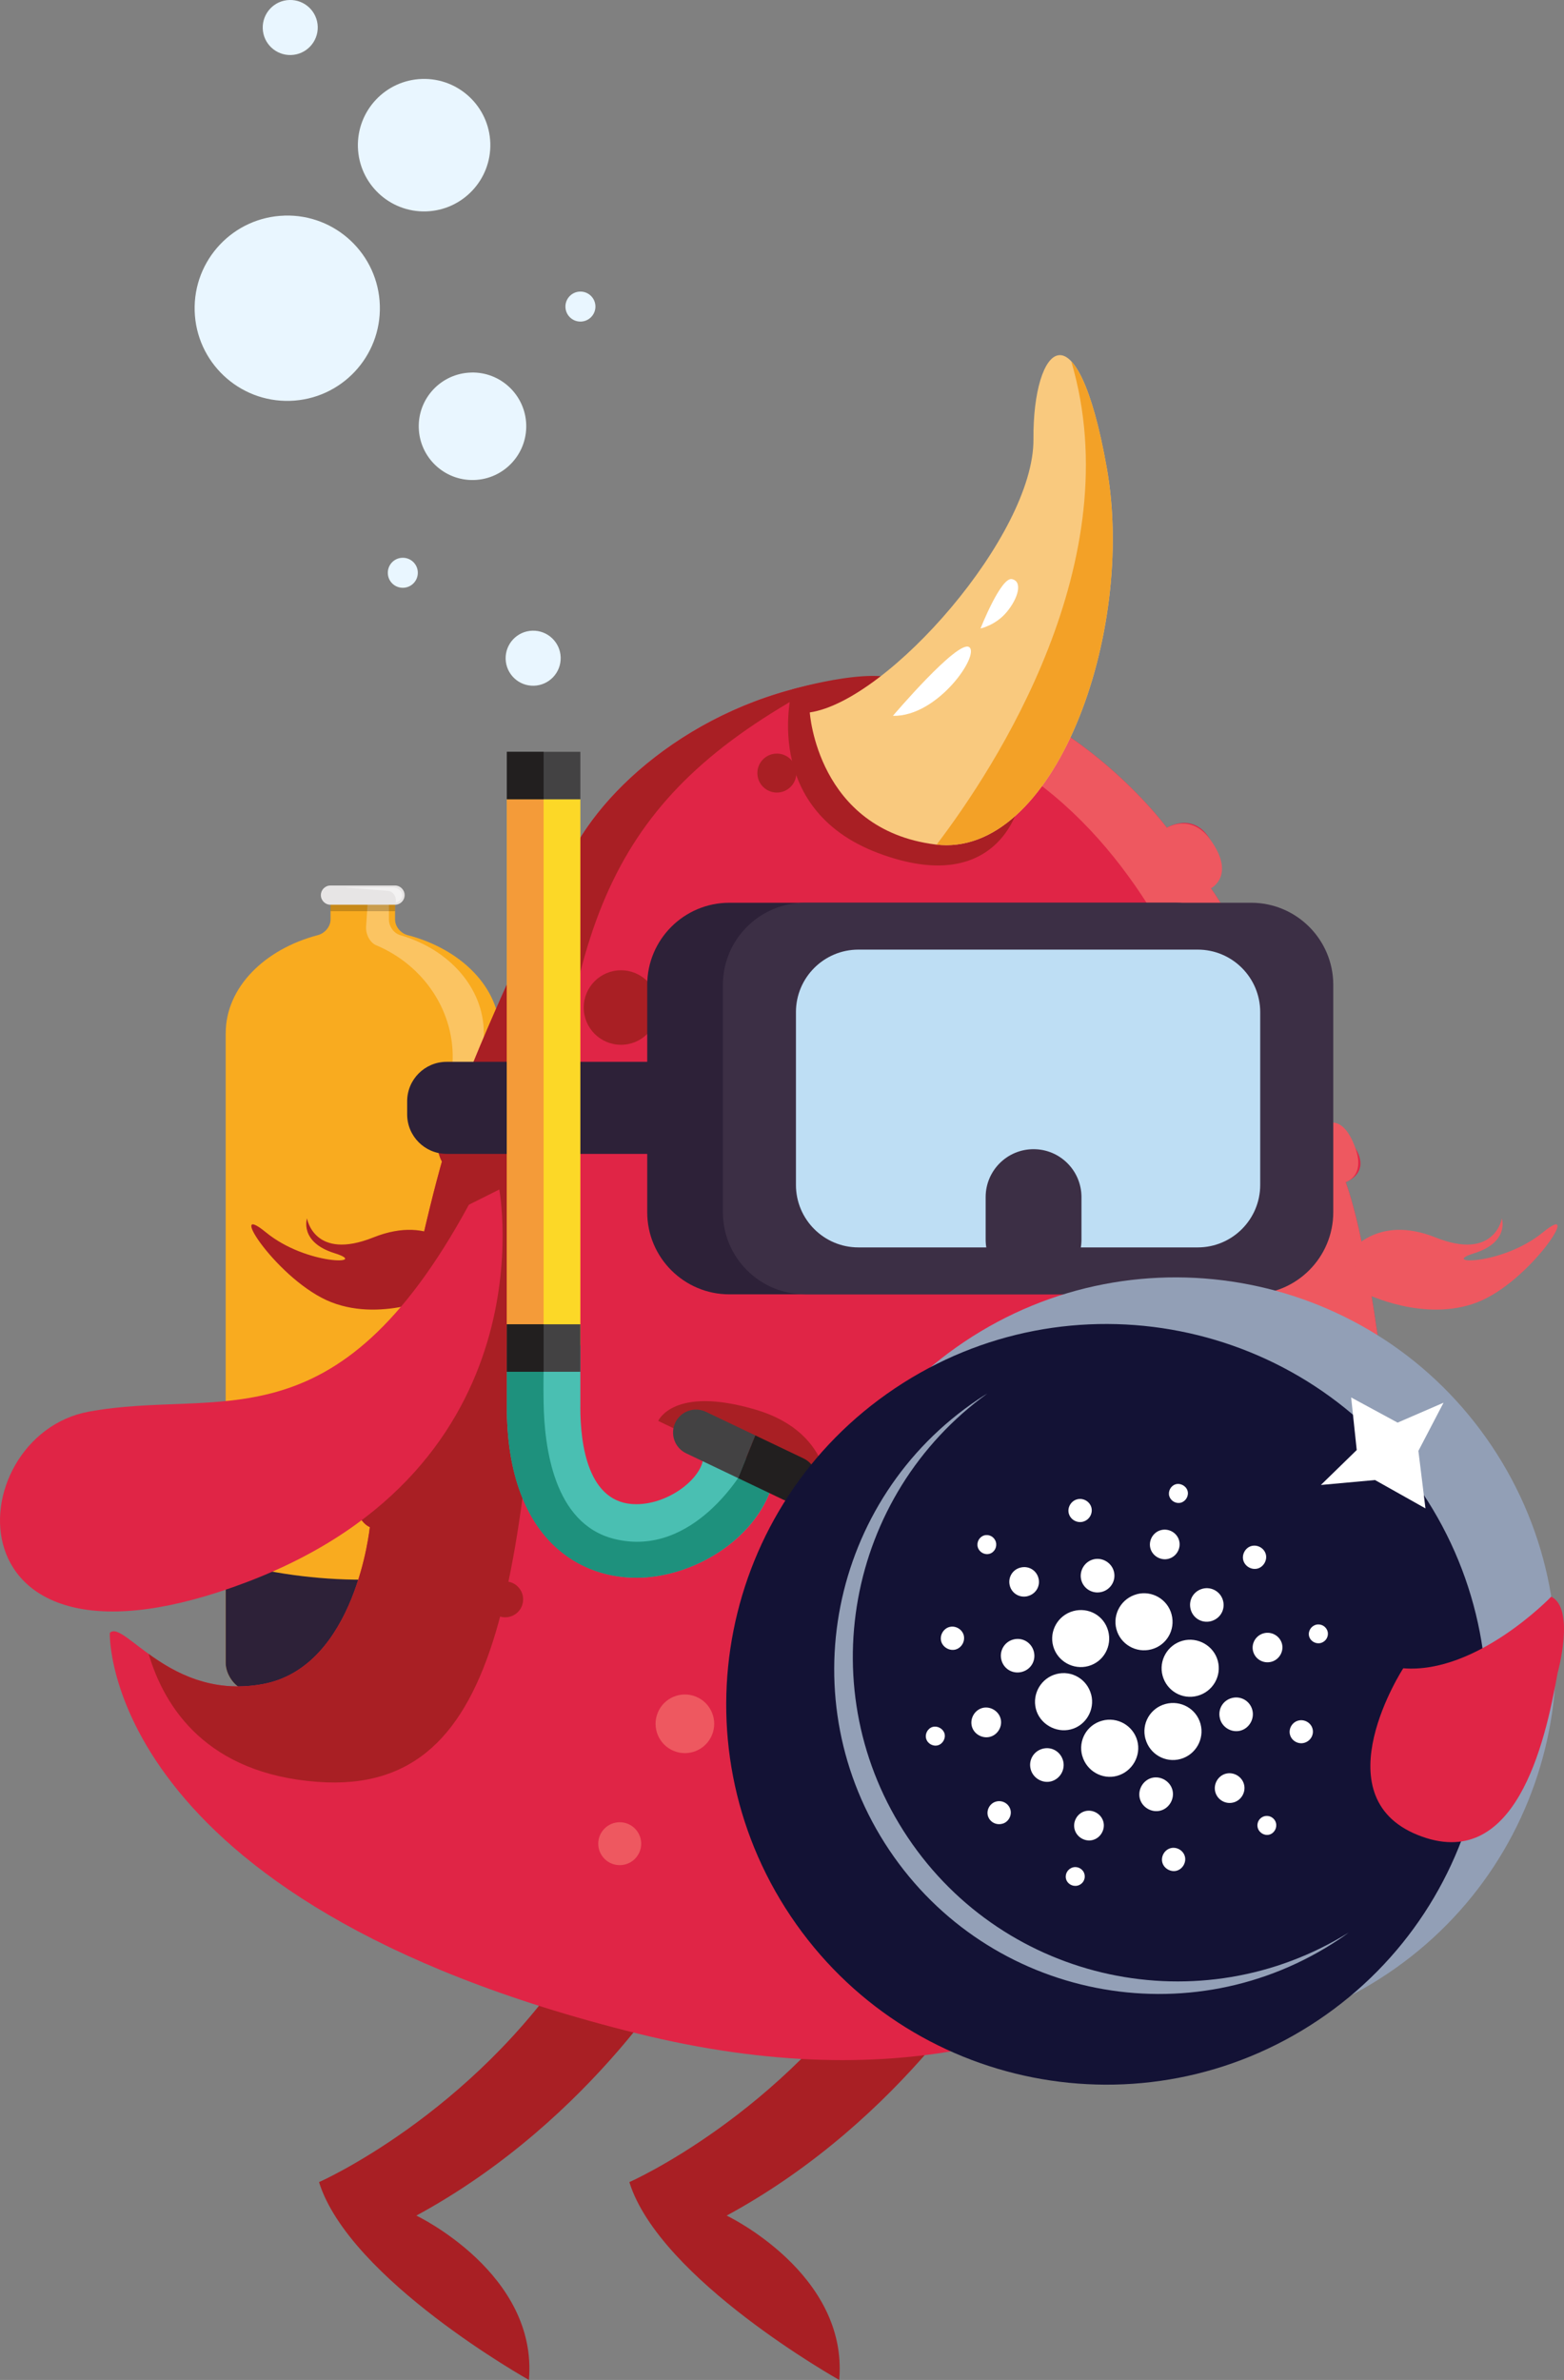 <?xml version="1.0" encoding="UTF-8"?>
<svg id="Capa_1" data-name="Capa 1" xmlns="http://www.w3.org/2000/svg" viewBox="0 0 440.74 670.44">
  <rect x="0" y="0" width="440.74" height="670.44" fill="#808080" stroke="none"/>
  <defs>
    <style>
      .cls-1 {
        fill: #131235;
      }

      .cls-1, .cls-2, .cls-3, .cls-4, .cls-5, .cls-6, .cls-7, .cls-8, .cls-9, .cls-10, .cls-11, .cls-12, .cls-13, .cls-14, .cls-15, .cls-16, .cls-17, .cls-18, .cls-19, .cls-20, .cls-21, .cls-22, .cls-23, .cls-24, .cls-25 {
        stroke-width: 0px;
      }

      .cls-2 {
        fill: #e02546;
      }

      .cls-3 {
        fill: #1e917d;
      }

      .cls-4 {
        fill: #e9f6ff;
      }

      .cls-5 {
        fill: #3c2f45;
      }

      .cls-6 {
        fill: #f3a127;
      }

      .cls-26 {
        opacity: .2;
      }

      .cls-8 {
        opacity: .5;
      }

      .cls-8, .cls-12, .cls-16, .cls-24 {
        fill: #fff;
      }

      .cls-9 {
        fill: #e7e5e5;
      }

      .cls-10 {
        fill: #f49b39;
      }

      .cls-11 {
        fill: #fcd827;
      }

      .cls-13 {
        fill: #434243;
      }

      .cls-14 {
        fill: #2d2138;
      }

      .cls-15 {
        fill: #221f1f;
      }

      .cls-16 {
        fill-rule: evenodd;
      }

      .cls-17 {
        fill: #f9c97e;
      }

      .cls-18 {
        fill: #a91f24;
      }

      .cls-19 {
        fill: #ee5860;
      }

      .cls-20 {
        fill: #93a0b7;
      }

      .cls-21 {
        fill: #929fb6;
      }

      .cls-22 {
        fill: #f9ab1f;
      }

      .cls-23 {
        fill: #bedef4;
      }

      .cls-24 {
        opacity: .3;
      }

      .cls-25 {
        fill: #4abfb2;
      }
    </style>
  </defs>
  <g>
    <path class="cls-18" d="m193.63,551.27s-25.72,45.44-76.3,72.87c0,0,34.29,16.29,31.72,46.3,0,0-50.58-28.29-59.15-55.73,0,0,42.87-18.86,72.01-63.44h31.72Z"/>
    <path class="cls-18" d="m281.08,551.27s-25.72,45.44-76.3,72.87c0,0,34.29,16.29,31.72,46.3,0,0-50.58-28.29-59.15-55.73,0,0,42.87-18.86,72.01-63.44h31.72Z"/>
    <g>
      <path class="cls-22" d="m63.6,291.03v177.43c0,3.01,2.21,6.44,5.01,7.51,21.64,8.3,45.61,8.3,67.24,0,2.81-1.08,5.01-4.51,5.01-7.52v-177.43c0-12.79-10.88-23.65-26-27.6-1.94-.51-3.53-2.39-3.53-4.39v-6.89h-18.18v6.89c0,1.99-1.61,3.88-3.54,4.39-15.13,3.96-26,14.81-26,27.6Z"/>
      <path class="cls-14" d="m63.6,439.71v28.75c0,3.01,2.21,6.44,5.01,7.51,21.64,8.31,45.6,8.31,67.25.02,2.8-1.09,5.01-4.52,5.01-7.52v-28.75c-24.99,7.06-52.25,7.06-77.26,0Z"/>
      <path class="cls-24" d="m127.51,299.77c.94-14.67-8.1-27.86-21.47-33.47-1.71-.7-3.01-3-2.87-5.28l.51-7.89-10.54-.82v-.15h16.46v6.89c0,1.99,1.44,3.88,3.2,4.39,13.7,3.96,23.54,14.81,23.54,27.6v177.43c0,3.01-2,6.44-4.54,7.52-5.15,2.19-10.45,3.78-15.82,4.82l11.53-181.03Z"/>
      <g class="cls-26">
        <rect class="cls-7" x="93.14" y="252.16" width="18.18" height="4.53"/>
      </g>
      <path class="cls-9" d="m93.13,254.87h18.19c1.5,0,2.7-1.21,2.7-2.71s-1.21-2.71-2.7-2.71h-18.19c-1.49,0-2.71,1.21-2.71,2.71s1.22,2.71,2.71,2.71Z"/>
      <path class="cls-8" d="m111.55,254.05c.17-1.6-.84-2.99-2.27-3.1l-12.01-.96h13.46c1.43,0,2.6,1,2.6,2.22,0,1-.77,1.82-1.84,2.09.02-.08.05-.17.06-.25Z"/>
    </g>
    <g>
      <path class="cls-2" d="m30.94,459.99s-2.62,75.39,148.67,112.85c150.15,37.18,201.44-75.88,201.44-75.88,0,0,6.74-.96,8.86-8.28,2.12-7.32-2.12-7.89-2.12-7.89,0,0,3.47-25.42,4.24-44.49,0,0,10.4-1.54,8.86-11.36-1.54-9.82-8.09-9.43-8.09-9.43,0,0-5.2-59.12-13.58-82.52,0,0,7.08-2.31,2.75-9.53-4.33-7.22-9.39-6.21-9.39-6.21,0,0-18.78-49.4-31.34-67.02,0,0,4.48-6.07-.29-13.87-4.77-7.8-12.13-3.18-12.13-3.18,0,0-31.34-42.61-77.95-42.61s-82.81,30.33-92.05,54.89c0,0-6.21-1.01-7.94,2.02-1.73,3.03.58,10.98.58,10.98,0,0-19.4,41.31-23.26,54.98,0,0-4.62.67-5.01,5.87-.38,5.2,1.35,7.9,1.35,7.9,0,0-9.63,33.03-16.56,81.94,0,0-6.79-1.93-7.95,8.62-1.16,10.54,4.19,12.42,4.19,12.42,0,0-3.9,39.29-30.04,44.2-26.14,4.91-39.38-18.39-43.23-14.39Z"/>
      <path class="cls-18" d="m41.88,465.91c7.16,5.18,17.72,11.21,32.3,8.47,26.14-4.91,30.04-44.2,30.04-44.2,0,0-5.35-1.88-4.19-12.42,1.15-10.54,7.95-8.62,7.95-8.62,6.93-48.92,16.56-81.94,16.56-81.94,0,0-1.73-2.69-1.35-7.9.39-5.2,5.01-5.87,5.01-5.87,3.85-13.67,23.26-54.98,23.26-54.98,0,0-2.31-7.94-.58-10.98,1.73-3.04,7.94-2.02,7.94-2.02,8-21.26,36.23-46.84,73.92-53.32-59.24,31.13-72.2,64.72-77.96,144.6-7.51,103.99-10.98,169.28-65.29,165.23-31.1-2.31-43.06-20.74-47.61-36.06Z"/>
      <path class="cls-19" d="m355.25,348.58c6.35,18.2,10.46,67.02,10.46,67.02,0,0-11.04-.77-12.33,10.98-1.29,11.75,11.49,5.49,12.07,8.86.58,3.37,0,18.01,0,18.01,0,0-6.16-1.93-8.47,7.51-2.31,9.43,6.36,10.98,6.36,10.98-11.75,61.85-56.82,93.27-94.1,105.58,85.66-14.9,111.81-80.55,111.81-80.55,0,0,6.74-.96,8.86-8.28,2.12-7.32-2.12-7.89-2.12-7.89,0,0,3.47-25.42,4.24-44.49,0,0,10.4-1.54,8.86-11.36-1.54-9.82-8.09-9.43-8.09-9.43,0,0-5.2-59.12-13.58-82.52,0,0,5.57-1.59,2.75-9.53-3.9-10.98-9.39-6.21-9.39-6.21,0,0-18.78-49.4-31.34-67.02,0,0,7.23-3.61-.29-13.87-5.41-7.37-12.13-3.18-12.13-3.18,0,0-31.34-42.61-77.95-42.61-5.99,0-11.8.51-17.41,1.43,29.55,4.71,43.22,18.79,43.22,18.79,68.77,34.31,78.57,137.79,78.57,137.79Z"/>
      <path class="cls-19" d="m328.09,504.19c0,3.03,2.46,5.49,5.49,5.49s5.49-2.46,5.49-5.49-2.46-5.49-5.49-5.49-5.49,2.46-5.49,5.49Z"/>
      <path class="cls-19" d="m226.33,261.69c0,3.03,2.46,5.49,5.49,5.49s5.49-2.46,5.49-5.49-2.46-5.49-5.49-5.49-5.49,2.46-5.49,5.49Z"/>
      <path class="cls-19" d="m244.62,232.8c0,3.03,2.46,5.49,5.49,5.49s5.49-2.46,5.49-5.49-2.46-5.49-5.49-5.49-5.49,2.46-5.49,5.49Z"/>
      <path class="cls-18" d="m213.43,217.78c0,3.03,2.46,5.49,5.49,5.49s5.49-2.46,5.49-5.49-2.46-5.49-5.49-5.49-5.49,2.46-5.49,5.49Z"/>
      <path class="cls-18" d="m164.5,283.83c0,5.8,4.7,10.49,10.5,10.49s10.5-4.7,10.5-10.49-4.7-10.5-10.5-10.5-10.5,4.7-10.5,10.5Z"/>
      <path class="cls-18" d="m154,319.98c0,2.79,2.26,5.05,5.06,5.05s5.05-2.26,5.05-5.05-2.26-5.06-5.05-5.06-5.06,2.26-5.06,5.06Z"/>
      <path class="cls-18" d="m137.31,450.55c0,2.79,2.26,5.05,5.06,5.05s5.05-2.26,5.05-5.05-2.26-5.06-5.05-5.06-5.06,2.26-5.06,5.06Z"/>
      <path class="cls-18" d="m286.92,227.31s-5.9,25.6-39.4,13.02c-33.5-12.58-24.29-46.12-24.29-46.12,0,0,27.13-7.92,32.38-.89,5.25,7.03,31.31,33.99,31.31,33.99Z"/>
      <g>
        <path class="cls-17" d="m228.2,200.69s2.07,32.98,35.35,37.2c33.28,4.22,56.69-59.25,48.33-106.17-8.36-46.91-20.86-34.85-20.65-7.99.21,26.86-40.86,73.71-63.03,76.96Z"/>
        <path class="cls-6" d="m301.88,101.79c16.64,56.21-21.32,114.3-37.94,136.14,33.07,3.66,56.26-59.48,47.94-106.21-3.05-17.14-6.66-26.38-10-29.93Z"/>
        <path class="cls-12" d="m251.63,201.65s18.19-21.39,21.45-19.38c3.25,2.01-8.76,19.68-21.45,19.38Z"/>
        <path class="cls-12" d="m276.32,177.04s5.76-14.61,8.87-13.9c3.11.71,1.66,5.48-1.48,9.26-3.14,3.77-7.39,4.64-7.39,4.64Z"/>
      </g>
      <path class="cls-18" d="m129.53,353.04s-7.58-11.14-24.3-4.46c-16.72,6.69-18.72-5.35-18.72-5.35,0,0-2.23,6.69,7.8,9.81,10.03,3.12-7.8,3.59-19.39-5.9-11.59-9.48,3.57,13.92,18.5,19.72,14.94,5.79,31.43-2.45,31.43-2.45l4.68-11.37Z"/>
      <path class="cls-19" d="m380.21,353.04s7.58-11.14,24.3-4.46c16.72,6.69,18.72-5.35,18.72-5.35,0,0,2.23,6.69-7.8,9.81-10.03,3.12,7.8,3.59,19.39-5.9,11.59-9.48-3.56,13.92-18.5,19.72-14.94,5.79-31.43-2.45-31.43-2.45l-4.68-11.37Z"/>
    </g>
    <path class="cls-2" d="m140.7,335.1s14.57,78.02-71.16,110.59c-85.73,32.58-81.45-41.15-44.58-48.01,36.87-6.86,69.44,11.15,107.17-58.3l8.57-4.29Z"/>
    <g>
      <path class="cls-14" d="m205.53,254.31h125.73c12.77,0,23.14,10.37,23.14,23.14v64.03c0,12.77-10.37,23.14-23.14,23.14h-125.73c-12.77,0-23.14-10.37-23.14-23.14v-64.03c0-12.77,10.37-23.14,23.14-23.14Z"/>
      <path class="cls-5" d="m226.85,254.31h125.73c12.77,0,23.14,10.37,23.14,23.14v64.02c0,12.77-10.37,23.14-23.14,23.14h-125.73c-12.77,0-23.14-10.37-23.14-23.14v-64.02c0-12.77,10.37-23.14,23.14-23.14Z"/>
      <path class="cls-23" d="m241.9,267.51h95.63c9.71,0,17.6,7.89,17.6,17.6v48.69c0,9.71-7.89,17.6-17.6,17.6h-95.63c-9.71,0-17.6-7.89-17.6-17.6v-48.69c0-9.71,7.89-17.6,17.6-17.6Z"/>
      <path class="cls-5" d="m277.76,349.19c0,7.45,6.05,13.5,13.5,13.5h0c7.46,0,13.5-6.04,13.5-13.5v-11.96c0-7.46-6.05-13.5-13.5-13.5h0c-7.45,0-13.5,6.04-13.5,13.5v11.96Z"/>
    </g>
    <path class="cls-14" d="m125.86,299.11h56.66c6.13,0,11.12,4.98,11.12,11.12v3.7c0,6.13-4.98,11.12-11.12,11.12h-56.66c-6.13,0-11.12-4.98-11.12-11.12v-3.7c0-6.13,4.98-11.11,11.11-11.11Z"/>
    <path class="cls-18" d="m233.46,423.17s2.54-19.28-20.6-26.09c-23.14-6.81-27.37,3.2-27.37,3.2l47.97,22.89Z"/>
    <g>
      <path class="cls-25" d="m163.54,396.46c0,10.19,2.04,27.28,15.73,27.28,9.57,0,18.93-7.72,18.93-13.48,0-1.57.38-3.04,1-4.37l19.33,8.67c-2.78,17.37-21.95,29.88-39.26,29.88s-36.43-12.61-36.43-47.99v-17.47h20.71v17.47Z"/>
      <path class="cls-3" d="m179.27,444.45c-17.61,0-36.43-12.61-36.43-47.99v-14.39c4.93,1.22,10.35,4.35,10.35,4.35,0,0-.09,3.61,0,8.73.21,12.38,2.79,34.08,19.87,38.36,22.65,5.66,36.84-20.12,36.84-20.12l7.67,5.11c-4.8,15.29-22.33,25.96-38.29,25.96Z"/>
      <rect class="cls-11" x="142.84" y="225.16" width="20.71" height="153.83"/>
      <rect class="cls-10" x="142.84" y="225.16" width="10.35" height="147.9"/>
      <rect class="cls-13" x="142.84" y="373.06" width="20.71" height="13.37"/>
      <rect class="cls-15" x="142.84" y="373.06" width="10.35" height="13.37"/>
      <rect class="cls-13" x="142.84" y="211.79" width="20.71" height="13.37"/>
      <rect class="cls-15" x="142.84" y="211.79" width="10.35" height="13.37"/>
      <g>
        <path class="cls-13" d="m190.29,400.77c1.54-3.23,5.4-4.59,8.63-3.06l13.94,6.65-4.86,12.03h0l-14.65-6.99c-3.22-1.54-4.59-5.4-3.05-8.63Z"/>
        <path class="cls-15" d="m212.85,404.36l13.6,6.49c3.23,1.54,4.6,5.41,3.06,8.63-1.54,3.23-5.4,4.59-8.63,3.06l-12.89-6.15h0l4.86-12.03Z"/>
      </g>
    </g>
    <path class="cls-19" d="m324.2,413.99c0,5.32,4.31,9.63,9.63,9.63s9.63-4.31,9.63-9.63-4.31-9.63-9.63-9.63-9.63,4.31-9.63,9.63Z"/>
    <path class="cls-19" d="m291.25,459.24c0,4.8,3.89,8.69,8.69,8.69s8.69-3.89,8.69-8.69-3.89-8.69-8.69-8.69-8.69,3.89-8.69,8.69Z"/>
    <path class="cls-19" d="m265.73,426.98c0,5.85,4.74,10.6,10.6,10.6s10.59-4.74,10.59-10.6-4.74-10.59-10.59-10.59-10.6,4.74-10.6,10.59Z"/>
    <path class="cls-19" d="m226.33,513.33c0,5.05,4.1,9.15,9.15,9.15s9.15-4.09,9.15-9.15-4.09-9.15-9.15-9.15-9.15,4.09-9.15,9.15Z"/>
    <circle class="cls-19" cx="193" cy="485.6" r="8.26" transform="translate(-329.49 478.08) rotate(-67.5)"/>
    <path class="cls-19" d="m168.59,519.38c0,3.34,2.71,6.04,6.05,6.04s6.05-2.71,6.05-6.04-2.71-6.05-6.05-6.05-6.05,2.71-6.05,6.05Z"/>
  </g>
  <g>
    <path class="cls-4" d="m150.02,177.67c4.28-.13,7.86,3.24,7.98,7.52.12,4.28-3.24,7.85-7.53,7.98-4.28.13-7.85-3.24-7.98-7.52-.12-4.28,3.24-7.85,7.52-7.98Z"/>
    <path class="cls-4" d="m82.02,15.5c-4.29.13-7.86-3.24-7.98-7.52-.12-4.28,3.24-7.86,7.52-7.98,4.28-.13,7.85,3.23,7.98,7.51.12,4.28-3.24,7.86-7.52,7.99Z"/>
    <path class="cls-4" d="m120.07,59.55c-10.3.31-18.9-7.79-19.21-18.1-.3-10.3,7.8-18.91,18.1-19.21,10.3-.3,18.9,7.8,19.21,18.1.3,10.3-7.8,18.9-18.1,19.21Z"/>
    <path class="cls-4" d="m113.39,157.13c2.34-.07,4.29,1.77,4.35,4.1.07,2.33-1.77,4.28-4.1,4.35-2.34.07-4.29-1.76-4.35-4.1-.07-2.34,1.76-4.29,4.1-4.35Z"/>
    <path class="cls-4" d="m163.44,82.14c2.34-.07,4.28,1.77,4.35,4.1.07,2.33-1.77,4.28-4.1,4.35-2.33.07-4.28-1.76-4.35-4.1-.07-2.33,1.77-4.28,4.1-4.35Z"/>
    <path class="cls-4" d="m132.7,104.94c8.36-.25,15.34,6.33,15.59,14.69.25,8.36-6.33,15.34-14.69,15.59-8.36.25-15.34-6.32-15.59-14.69-.25-8.36,6.33-15.33,14.69-15.58Z"/>
    <path class="cls-4" d="m80.17,60.73c14.41-.43,26.44,10.91,26.87,25.32.43,14.41-10.9,26.44-25.31,26.87-14.41.43-26.44-10.91-26.87-25.31-.43-14.41,10.91-26.44,25.31-26.87Z"/>
  </g>
  <g>
    <path class="cls-21" d="m242.39,526.64c32.95,49.15,99.5,62.28,148.65,29.33,49.14-32.95,62.28-99.5,29.33-148.64-32.95-49.15-99.5-62.28-148.64-29.33-49.15,32.95-62.28,99.5-29.33,148.64Z"/>
    <path class="cls-1" d="m222.81,539.77c32.95,49.15,99.5,62.28,148.64,29.33,49.14-32.94,62.28-99.5,29.33-148.64-32.95-49.14-99.5-62.28-148.64-29.33-49.15,32.95-62.28,99.5-29.33,148.64Z"/>
    <path class="cls-20" d="m275.63,394.21c.88-.59,1.78-1.14,2.67-1.69-39.83,28.71-50.02,84.03-22.47,125.11,27.55,41.1,82.6,52.69,124.28,26.75-.85.61-1.7,1.23-2.58,1.82-41.97,28.14-98.81,16.93-126.94-25.05-28.14-41.96-16.92-98.8,25.05-126.94Z"/>
    <polygon class="cls-12" points="382.33 408.48 380.76 393.67 393.85 400.76 406.79 395.15 399.71 408.72 401.7 424.92 387.48 416.93 372.23 418.32 382.33 408.48"/>
    <g>
      <path class="cls-16" d="m337.48,477.71c4.3-1.17,6.85-5.58,5.7-9.85-1.14-4.24-5.63-6.82-9.89-5.67-4.28,1.16-6.83,5.59-5.67,9.86,1.18,4.31,5.56,6.83,9.85,5.66Z"/>
      <path class="cls-16" d="m322.8,489.87c1.18,4.29,5.58,6.82,9.86,5.65,4.27-1.17,6.81-5.61,5.65-9.88-1.15-4.27-5.57-6.78-9.88-5.62-4.31,1.17-6.82,5.54-5.64,9.85Z"/>
      <path class="cls-16" d="m302.4,453.86c-4.28,1.19-6.79,5.62-5.6,9.89,1.19,4.25,5.66,6.76,9.93,5.58,4.26-1.18,6.74-5.61,5.55-9.92-1.18-4.3-5.54-6.75-9.89-5.55Z"/>
      <path class="cls-16" d="m304.98,494.6c1.19,4.29,5.65,6.84,9.87,5.65,4.25-1.2,6.8-5.7,5.63-9.92-1.19-4.26-5.63-6.78-9.91-5.6-4.3,1.18-6.79,5.56-5.6,9.88Z"/>
      <path class="cls-16" d="m320.34,449.1c-4.29,1.15-6.87,5.56-5.74,9.83,1.13,4.27,5.55,6.83,9.85,5.7,4.3-1.13,6.84-5.49,5.71-9.82-1.12-4.29-5.54-6.86-9.82-5.72Z"/>
      <path class="cls-16" d="m307.49,477.36c-1.13-4.32-5.48-6.9-9.78-5.78-4.28,1.11-6.88,5.51-5.8,9.8,1.06,4.22,5.58,6.88,9.84,5.8,4.25-1.08,6.87-5.54,5.75-9.83Z"/>
      <path class="cls-16" d="m324.58,500.84c-2.45.65-3.99,3.28-3.39,5.76.62,2.52,3.31,4.12,5.83,3.46,2.45-.65,4-3.27,3.39-5.75-.62-2.52-3.32-4.12-5.83-3.47Z"/>
      <path class="cls-16" d="m343.8,484.2c.68,2.47,3.3,3.98,5.76,3.33,2.51-.67,4.04-3.37,3.33-5.9-.7-2.51-3.24-3.95-5.76-3.29-2.57.68-4.04,3.26-3.32,5.85Z"/>
      <path class="cls-16" d="m299.58,496c-.7-2.59-3.28-4.08-5.84-3.35-2.51.71-3.96,3.25-3.29,5.76.67,2.53,3.37,4.09,5.86,3.38,2.46-.71,3.94-3.31,3.27-5.8Z"/>
      <path class="cls-16" d="m310.47,448.45c2.57-.66,4.11-3.27,3.41-5.82-.67-2.46-3.28-3.99-5.76-3.35-2.54.65-4.09,3.33-3.41,5.85.68,2.49,3.24,3.97,5.75,3.32Z"/>
      <path class="cls-16" d="m335.53,453.36c.67,2.52,3.2,3.99,5.71,3.34,2.6-.68,4.1-3.24,3.41-5.81-.68-2.5-3.23-3.99-5.73-3.35-2.58.67-4.08,3.23-3.39,5.82Z"/>
      <path class="cls-16" d="m288.04,470.96c2.52-.69,3.96-3.22,3.29-5.74-.7-2.59-3.27-4.07-5.84-3.35-2.49.69-3.95,3.26-3.29,5.76.68,2.58,3.26,4.05,5.85,3.33Z"/>
      <path class="cls-16" d="m305.79,510.21c-2.21.58-3.56,2.95-2.95,5.17.59,2.15,2.87,3.5,5.04,2.97,2.2-.53,3.63-2.92,3.06-5.12-.57-2.22-2.93-3.6-5.15-3.02Z"/>
      <path class="cls-16" d="m279.02,489.26c2.21-.6,3.56-2.99,2.94-5.18-.62-2.19-3.05-3.55-5.21-2.91-2.13.63-3.44,2.94-2.89,5.11.55,2.2,2.96,3.58,5.17,2.98Z"/>
      <path class="cls-16" d="m342.49,504.87c.63,2.22,2.98,3.52,5.2,2.86,2.15-.62,3.45-2.93,2.87-5.09-.59-2.22-2.95-3.57-5.17-2.97-2.19.6-3.53,2.99-2.9,5.2Z"/>
      <path class="cls-16" d="m289.65,449.62c2.28-.6,3.6-2.86,2.98-5.1-.62-2.26-2.87-3.53-5.15-2.9-2.19.59-3.48,2.8-2.93,5.02.56,2.25,2.83,3.59,5.1,2.99Z"/>
      <path class="cls-16" d="m329.32,439.11c2.23-.61,3.56-2.93,2.95-5.16-.61-2.21-2.97-3.52-5.19-2.89-2.15.61-3.46,2.9-2.91,5.06.57,2.21,2.94,3.59,5.15,2.99Z"/>
      <path class="cls-16" d="m358.32,468.12c2.22-.61,3.56-3,2.91-5.18-.64-2.14-2.92-3.42-5.1-2.84-2.25.59-3.6,2.91-2.99,5.12.62,2.24,2.92,3.52,5.18,2.9Z"/>
      <path class="cls-16" d="m329.91,520.63c-1.69.43-2.78,2.24-2.38,3.96.4,1.73,2.36,2.88,4.08,2.39,1.67-.47,2.74-2.35,2.29-4.02-.46-1.7-2.29-2.76-3.99-2.33Z"/>
      <path class="cls-16" d="m267.58,458.32c-1.69.44-2.78,2.27-2.37,3.97.42,1.73,2.38,2.87,4.09,2.38,1.69-.48,2.72-2.32,2.28-4.02-.45-1.68-2.31-2.77-3.99-2.33Z"/>
      <path class="cls-16" d="m350.36,439.53c.46,1.7,2.28,2.77,3.98,2.35,1.73-.43,2.86-2.4,2.35-4.11-.49-1.68-2.34-2.71-4.04-2.25-1.67.45-2.74,2.33-2.29,4.01Z"/>
      <path class="cls-16" d="m305.27,428.64c1.71-.48,2.74-2.3,2.28-3.99-.46-1.69-2.29-2.74-4-2.29-1.77.46-2.86,2.38-2.33,4.1.52,1.69,2.33,2.67,4.04,2.19Z"/>
      <path class="cls-16" d="m367.48,490.98c1.76-.45,2.84-2.21,2.41-3.93-.42-1.71-2.24-2.79-3.97-2.37-1.74.43-2.83,2.22-2.41,3.94.42,1.72,2.25,2.8,3.97,2.36Z"/>
      <path class="cls-16" d="m282.63,513.71c1.67-.55,2.64-2.49,2.04-4.14-.6-1.69-2.46-2.58-4.17-2-1.68.57-2.63,2.5-2.05,4.14.61,1.69,2.44,2.56,4.17,1.99Z"/>
      <path class="cls-16" d="m262.85,486.47c-1.39.39-2.25,1.93-1.86,3.31.39,1.4,1.92,2.26,3.3,1.88,1.38-.38,2.26-1.95,1.88-3.31-.39-1.36-1.96-2.25-3.32-1.87Z"/>
      <path class="cls-16" d="m329.52,421.48c.41,1.39,1.94,2.22,3.32,1.81,1.38-.42,2.23-1.97,1.81-3.34-.41-1.37-2.01-2.23-3.35-1.82-1.38.42-2.2,1.96-1.79,3.35Z"/>
      <path class="cls-16" d="m302.4,526.04c-1.43.35-2.34,1.8-2,3.21.33,1.4,1.81,2.28,3.24,1.94,1.44-.34,2.32-1.76,1.97-3.2-.33-1.42-1.8-2.3-3.21-1.95Z"/>
      <path class="cls-16" d="m356.28,511.65c-1.43.4-2.24,1.86-1.83,3.29.39,1.39,1.93,2.27,3.29,1.87,1.38-.4,2.21-1.92,1.82-3.32-.4-1.42-1.87-2.24-3.28-1.84Z"/>
      <path class="cls-16" d="m275.54,435.85c.4,1.4,1.91,2.25,3.3,1.86,1.39-.39,2.21-1.92,1.8-3.33-.42-1.43-1.88-2.25-3.29-1.85-1.38.4-2.21,1.91-1.81,3.32Z"/>
      <path class="cls-16" d="m368.91,460.93c.34,1.38,1.85,2.27,3.26,1.91,1.44-.36,2.32-1.81,1.96-3.22-.36-1.42-1.81-2.29-3.25-1.93-1.42.36-2.32,1.83-1.98,3.23Z"/>
    </g>
  </g>
  <path class="cls-2" d="m437.14,449.79s-20.95,21.85-41.7,20.17c0,0-23.34,35.94,4.08,46.96,27.42,11.02,35.83-25.5,39.41-45.59,0,0,5.08-18.17-1.79-21.54Z"/>
</svg>